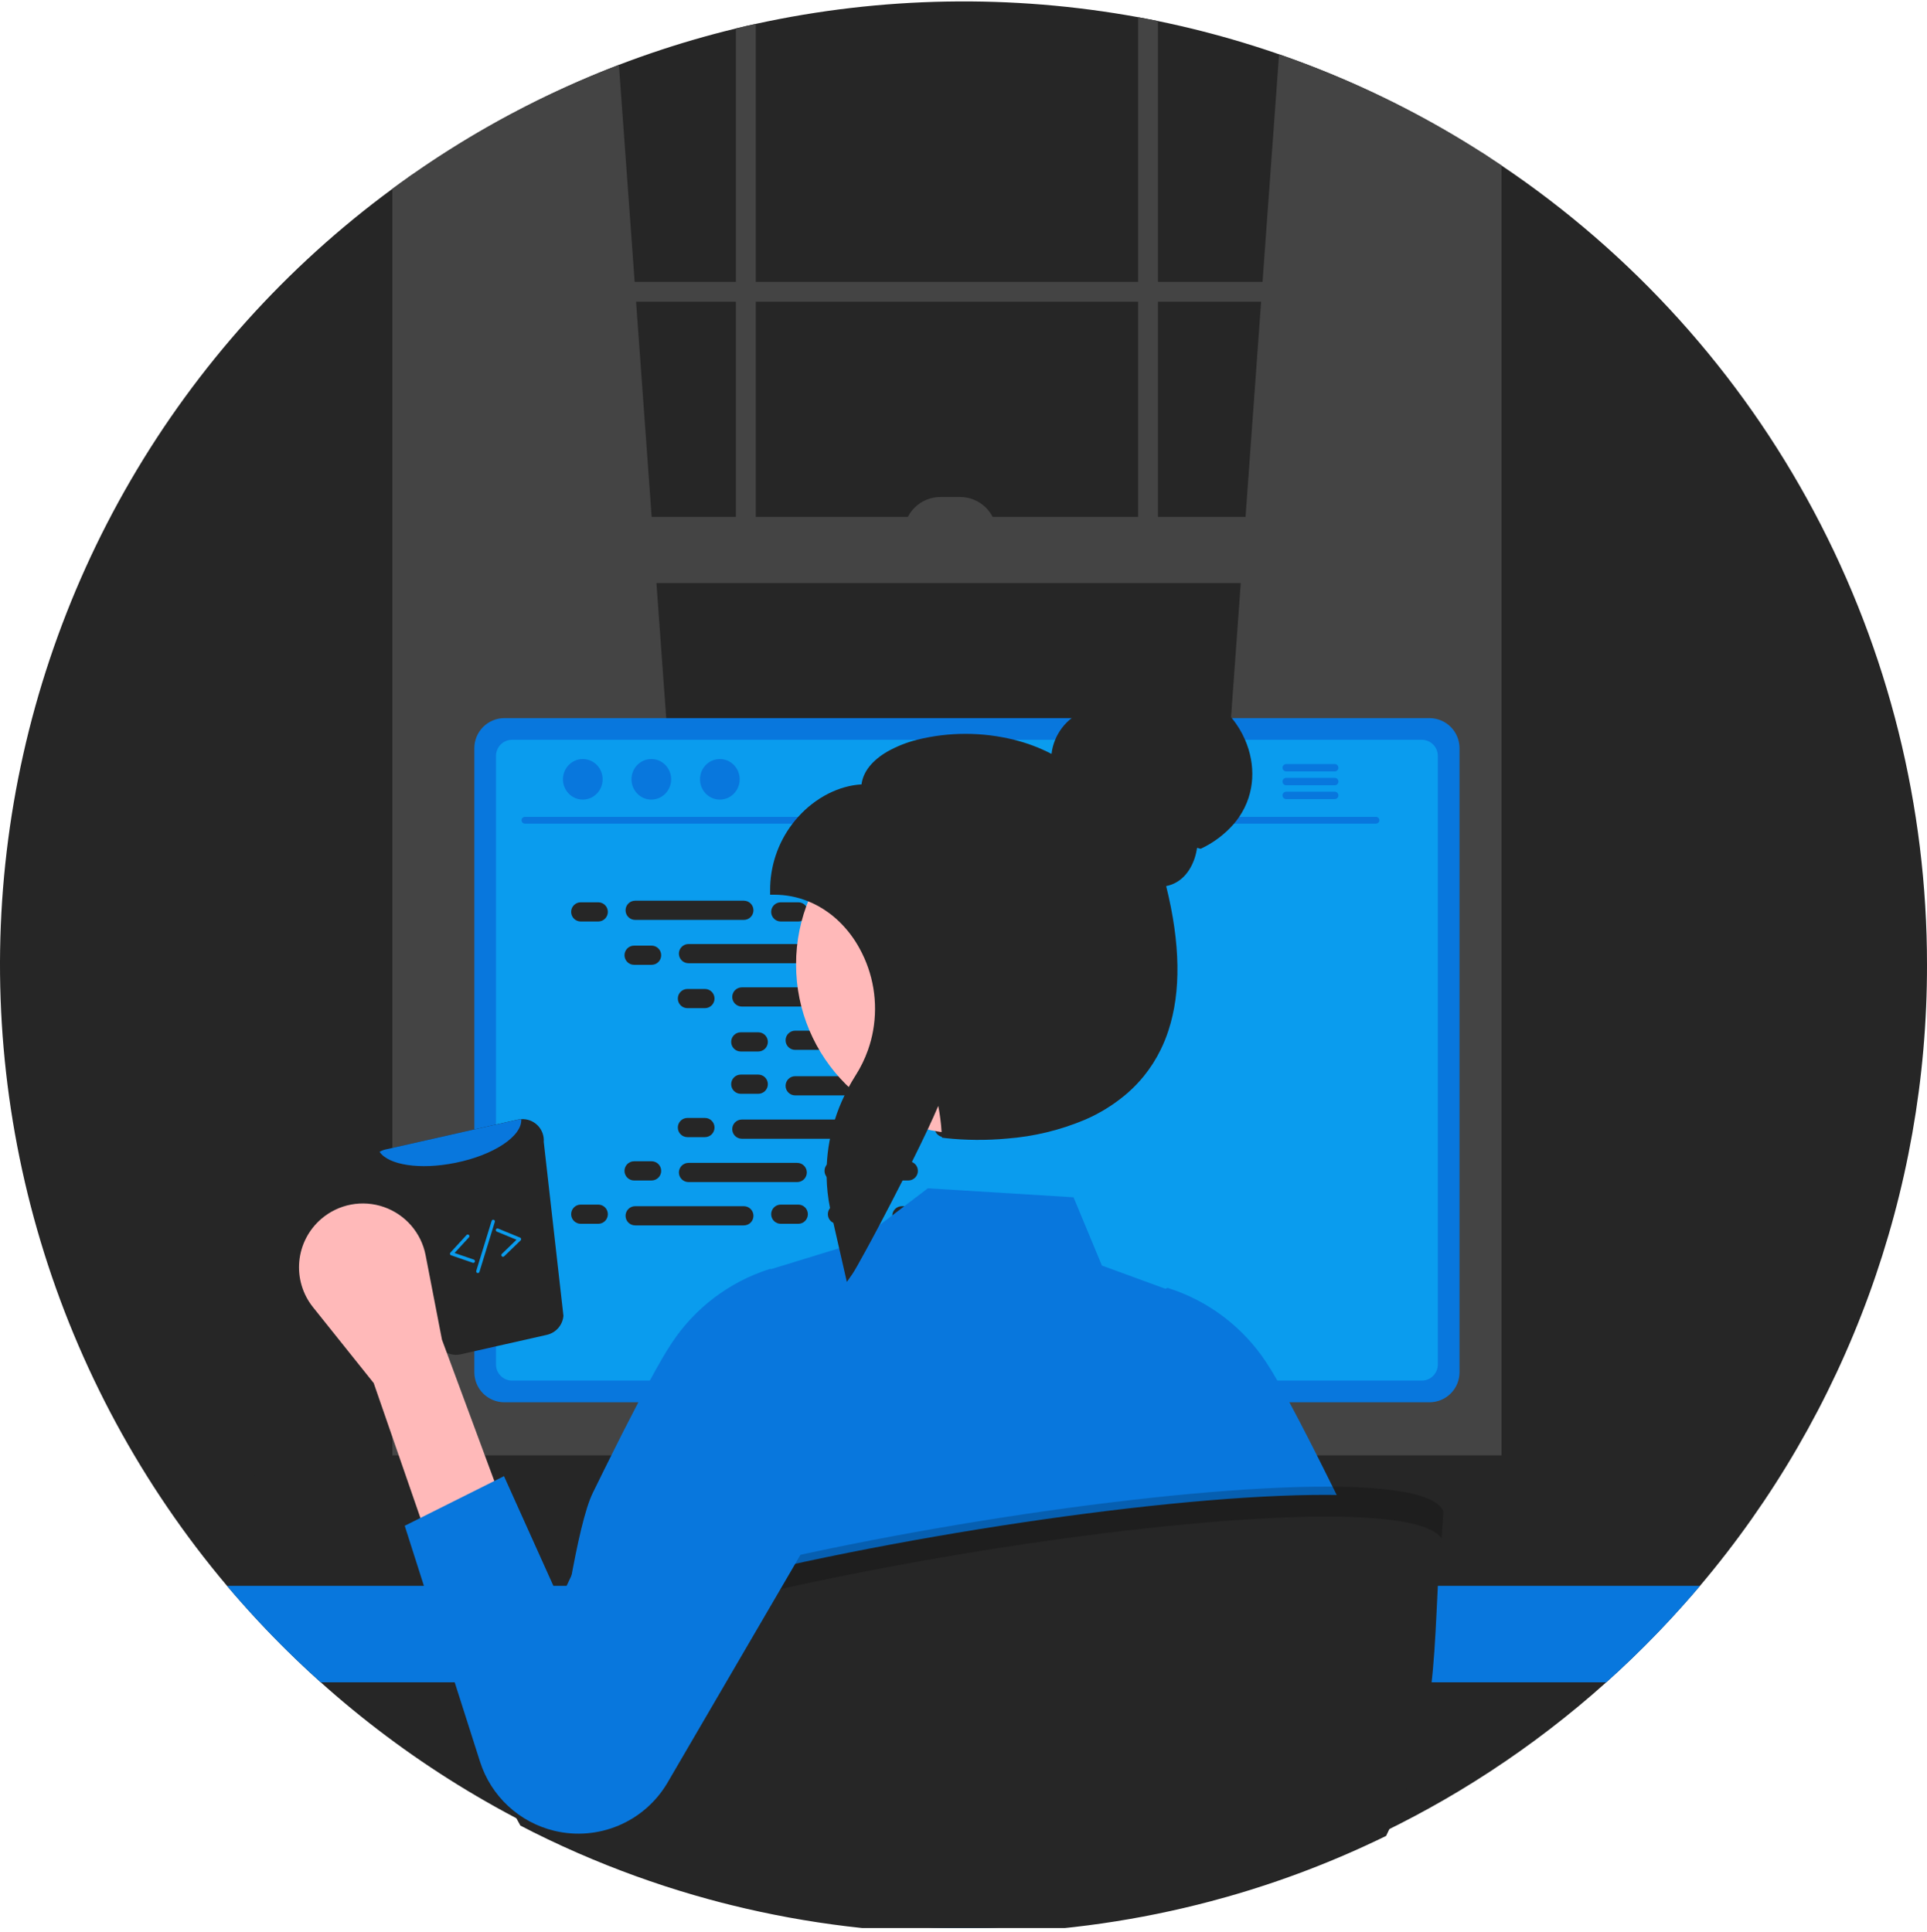 <?xml version="1.0" encoding="UTF-8"?> <svg xmlns="http://www.w3.org/2000/svg" width="364" height="365" viewBox="0 0 364 365" fill="none"><g clip-path="url(#clip0_65_1268)"><path d="M364 182.268C364.063 225.229 348.867 266.817 321.12 299.617C320.112 300.813 319.086 301.991 318.04 303.162C305.738 316.998 291.407 328.887 275.538 338.422C271.898 340.608 268.178 342.667 264.379 344.6C263.995 344.795 263.604 344.991 263.22 345.18C262.76 345.413 262.294 345.639 261.828 345.866C252.213 350.572 242.198 354.412 231.902 357.34C230.831 357.643 229.759 357.936 228.684 358.222C215.139 361.806 201.226 363.811 187.221 364.198C186.49 364.217 185.772 364.23 185.08 364.242C184.834 364.249 184.595 364.255 184.355 364.255C183.568 364.261 182.787 364.268 182 364.268C167.241 364.278 152.536 362.496 138.207 358.959C136.771 358.606 135.341 358.234 133.918 357.844C126.421 355.797 119.065 353.267 111.895 350.268C108.117 348.694 104.405 346.995 100.761 345.173C99.936 344.758 99.111 344.342 98.299 343.914C97.953 343.744 97.612 343.561 97.272 343.385C77.85 333.133 60.432 319.468 45.853 303.043C44.845 301.915 43.856 300.769 42.88 299.617C26.817 280.571 14.835 258.43 7.676 234.566C0.517 210.701 -1.667 185.621 1.261 160.879C4.189 136.136 12.165 112.258 24.696 90.723C37.227 69.189 54.045 50.456 74.11 35.685C75.143 34.923 76.182 34.167 77.234 33.431C77.441 33.286 77.649 33.141 77.857 32.996C96.336 20.052 117.077 10.685 139.006 5.381C140.253 5.073 141.5 4.783 142.76 4.512C166.513 -0.684 191.06 -1.114 214.98 3.246C216.234 3.479 217.487 3.719 218.734 3.977C240.467 8.435 261.195 16.852 279.883 28.808C280.299 29.073 280.715 29.337 281.13 29.614C281.968 30.156 282.805 30.71 283.63 31.27C308.387 47.914 328.667 70.393 342.683 96.726C356.699 123.059 364.02 152.437 364 182.268Z" fill="#262626"></path><path d="M136.028 276.423L77.857 281.587L77.234 281.643V33.431C77.441 33.286 77.649 33.141 77.857 32.996C89.98 24.516 103.095 17.55 116.908 12.252L119.881 53.249L120.152 57.002L123.092 97.66L123.999 110.167L135.921 274.974L136.028 276.423Z" fill="#444444"></path><path d="M279.883 28.808C280.299 29.073 280.715 29.337 281.13 29.615V281.644L279.883 281.53L222.342 276.423L222.449 274.975L234.371 110.167L235.277 97.66L238.218 57.003L238.489 53.249L241.607 10.256C255.05 14.916 267.897 21.143 279.883 28.808Z" fill="#444444"></path><path d="M279.883 28.809V285.082C279.883 290.001 276.495 294 272.326 294H85.414C81.963 294 79.035 291.254 78.147 287.507C77.953 286.713 77.856 285.899 77.857 285.082V32.996C77.649 33.141 77.441 33.286 77.234 33.431C76.182 34.168 75.143 34.923 74.11 35.685V285.082C74.054 288.818 75.449 292.43 78.002 295.158C79.34 296.561 81.033 297.575 82.901 298.093C83.72 298.316 84.566 298.428 85.414 298.427H272.326C273.177 298.428 274.024 298.315 274.845 298.093C279.871 296.739 283.63 291.424 283.63 285.082V31.271C282.805 30.71 281.968 30.156 281.13 29.615C280.715 29.338 280.299 29.073 279.883 28.809Z" fill="#444444"></path><path d="M281.758 53.252H75.984V57.005H281.758V53.252Z" fill="#444444"></path><path d="M139.006 5.381C140.253 5.072 141.5 4.783 142.76 4.512V106.413H139.006V5.381Z" fill="#444444"></path><path d="M214.98 3.247C216.234 3.48 217.487 3.719 218.734 3.978V106.414H214.98V3.247Z" fill="#444444"></path><path d="M305.212 274.974H58.782C54.302 274.974 50.006 276.753 46.839 279.921C43.671 283.088 41.892 287.384 41.892 291.864C41.892 296.343 43.671 300.639 46.839 303.807C50.006 306.974 54.302 308.754 58.782 308.754H305.212C307.611 308.754 309.982 308.243 312.167 307.253C314.352 306.264 316.301 304.82 317.883 303.017C318.599 302.202 319.236 301.32 319.785 300.384C320.21 299.667 320.578 298.917 320.887 298.142C321.916 295.58 322.3 292.804 322.007 290.059C321.713 287.313 320.75 284.682 319.203 282.395C317.656 280.108 315.571 278.235 313.132 276.941C310.693 275.648 307.973 274.972 305.212 274.974Z" fill="#262626"></path><path d="M281.758 97.659H77.234V110.168H281.758V97.659Z" fill="#444444"></path><path d="M177.62 93.905H181.373C182.276 93.905 183.171 94.083 184.006 94.429C184.84 94.775 185.599 95.281 186.238 95.92C186.876 96.559 187.383 97.318 187.729 98.152C188.075 98.987 188.253 99.882 188.253 100.785H170.74C170.74 98.961 171.465 97.211 172.755 95.92C174.045 94.63 175.795 93.905 177.62 93.905Z" fill="#444444"></path><path d="M321.12 299.617C315.649 306.1 309.732 312.192 303.411 317.849H60.589C54.268 312.192 48.351 306.1 42.88 299.617H321.12Z" fill="#0877DD"></path><path d="M202.329 236.472H161.445C161.224 236.469 161.005 236.503 160.796 236.573C160.352 236.71 159.964 236.986 159.689 237.36C159.413 237.734 159.265 238.186 159.266 238.651V303.239H204.514V238.651C204.514 238.364 204.457 238.08 204.347 237.816C204.237 237.551 204.076 237.311 203.873 237.108C203.67 236.906 203.429 236.746 203.164 236.636C202.899 236.527 202.615 236.471 202.329 236.472ZM186.855 268.338C186.857 269.385 186.511 270.404 185.873 271.234C185.264 272.041 184.417 272.635 183.452 272.934C182.487 273.234 181.452 273.223 180.494 272.903C179.535 272.583 178.701 271.97 178.109 271.151C177.518 270.332 177.198 269.348 177.195 268.338V260.843C177.207 259.57 177.721 258.353 178.625 257.457C179.53 256.561 180.752 256.058 182.025 256.058C183.299 256.058 184.52 256.561 185.425 257.457C186.33 258.353 186.844 259.57 186.855 260.843V268.338Z" fill="#262626"></path><path d="M159.127 301.172V307.4C159.127 307.723 159.255 308.033 159.483 308.262C159.711 308.491 160.02 308.62 160.343 308.622H203.437C203.76 308.619 204.068 308.489 204.296 308.261C204.523 308.032 204.651 307.723 204.652 307.4V301.172H159.127Z" fill="#0877DD"></path><path d="M270.028 135.678H95.27C93.768 135.68 92.329 136.277 91.266 137.338C90.204 138.399 89.606 139.838 89.602 141.339V259.268C89.603 260.771 90.201 262.211 91.263 263.274C92.326 264.337 93.767 264.934 95.27 264.936H270.028C271.53 264.934 272.971 264.337 274.034 263.274C275.097 262.211 275.694 260.771 275.695 259.268V141.339C275.692 139.838 275.093 138.399 274.031 137.338C272.969 136.277 271.529 135.68 270.028 135.678Z" fill="#0877DD"></path><path d="M268.566 139.771H96.724C95.921 139.773 95.15 140.094 94.582 140.663C94.014 141.232 93.695 142.003 93.695 142.807V257.813C93.697 258.616 94.016 259.386 94.584 259.954C95.152 260.521 95.921 260.841 96.724 260.842H268.566C269.369 260.841 270.139 260.521 270.707 259.954C271.275 259.386 271.594 258.616 271.596 257.813V142.807C271.596 142.003 271.277 141.232 270.709 140.663C270.141 140.094 269.37 139.773 268.566 139.771Z" fill="#0A9CEE"></path><path d="M236.94 308.522L235.353 300.984C235.287 300.676 235.146 300.39 234.941 300.152C234.736 299.913 234.475 299.729 234.182 299.617C233.969 299.534 233.743 299.491 233.514 299.491H134.447C134.219 299.491 133.992 299.534 133.779 299.617C133.486 299.729 133.225 299.913 133.02 300.152C132.815 300.39 132.674 300.676 132.608 300.984L131.021 308.522C130.964 308.796 130.968 309.079 131.034 309.35C131.1 309.622 131.225 309.876 131.401 310.093C131.577 310.31 131.8 310.485 132.052 310.606C132.304 310.726 132.58 310.789 132.86 310.789H235.095C235.375 310.79 235.653 310.728 235.906 310.607C236.159 310.486 236.381 310.309 236.556 310.09C236.732 309.874 236.858 309.621 236.925 309.349C236.991 309.078 236.997 308.795 236.94 308.522Z" fill="#262626"></path><path d="M138.014 300.849H135.481C135.311 300.849 135.173 300.986 135.173 301.156V302.43C135.173 302.6 135.311 302.738 135.481 302.738H138.014C138.184 302.738 138.322 302.6 138.322 302.43V301.156C138.322 300.986 138.184 300.849 138.014 300.849Z" fill="#0877DD"></path><path d="M144.312 300.849H141.778C141.608 300.849 141.471 300.986 141.471 301.156V302.43C141.471 302.6 141.608 302.738 141.778 302.738H144.312C144.482 302.738 144.619 302.6 144.619 302.43V301.156C144.619 300.986 144.482 300.849 144.312 300.849Z" fill="#0877DD"></path><path d="M150.61 300.849H148.076C147.906 300.849 147.768 300.986 147.768 301.156V302.43C147.768 302.6 147.906 302.738 148.076 302.738H150.61C150.779 302.738 150.917 302.6 150.917 302.43V301.156C150.917 300.986 150.779 300.849 150.61 300.849Z" fill="#0877DD"></path><path d="M156.907 300.849H154.373C154.204 300.849 154.066 300.986 154.066 301.156V302.43C154.066 302.6 154.204 302.738 154.373 302.738H156.907C157.077 302.738 157.215 302.6 157.215 302.43V301.156C157.215 300.986 157.077 300.849 156.907 300.849Z" fill="#0877DD"></path><path d="M163.205 300.849H160.671C160.501 300.849 160.364 300.986 160.364 301.156V302.43C160.364 302.6 160.501 302.738 160.671 302.738H163.205C163.375 302.738 163.512 302.6 163.512 302.43V301.156C163.512 300.986 163.375 300.849 163.205 300.849Z" fill="#0877DD"></path><path d="M169.502 300.849H166.968C166.799 300.849 166.661 300.986 166.661 301.156V302.43C166.661 302.6 166.799 302.738 166.968 302.738H169.502C169.672 302.738 169.81 302.6 169.81 302.43V301.156C169.81 300.986 169.672 300.849 169.502 300.849Z" fill="#0877DD"></path><path d="M175.8 300.849H173.266C173.096 300.849 172.959 300.986 172.959 301.156V302.43C172.959 302.6 173.096 302.738 173.266 302.738H175.8C175.97 302.738 176.107 302.6 176.107 302.43V301.156C176.107 300.986 175.97 300.849 175.8 300.849Z" fill="#0877DD"></path><path d="M182.097 300.849H179.564C179.394 300.849 179.256 300.986 179.256 301.156V302.43C179.256 302.6 179.394 302.738 179.564 302.738H182.097C182.267 302.738 182.405 302.6 182.405 302.43V301.156C182.405 300.986 182.267 300.849 182.097 300.849Z" fill="#0877DD"></path><path d="M188.395 300.849H185.861C185.691 300.849 185.554 300.986 185.554 301.156V302.43C185.554 302.6 185.691 302.738 185.861 302.738H188.395C188.565 302.738 188.703 302.6 188.703 302.43V301.156C188.703 300.986 188.565 300.849 188.395 300.849Z" fill="#0877DD"></path><path d="M194.693 300.849H192.159C191.989 300.849 191.851 300.986 191.851 301.156V302.43C191.851 302.6 191.989 302.738 192.159 302.738H194.693C194.862 302.738 195 302.6 195 302.43V301.156C195 300.986 194.862 300.849 194.693 300.849Z" fill="#0877DD"></path><path d="M200.99 300.849H198.456C198.287 300.849 198.149 300.986 198.149 301.156V302.43C198.149 302.6 198.287 302.738 198.456 302.738H200.99C201.16 302.738 201.298 302.6 201.298 302.43V301.156C201.298 300.986 201.16 300.849 200.99 300.849Z" fill="#0877DD"></path><path d="M207.288 300.849H204.754C204.584 300.849 204.447 300.986 204.447 301.156V302.43C204.447 302.6 204.584 302.738 204.754 302.738H207.288C207.458 302.738 207.595 302.6 207.595 302.43V301.156C207.595 300.986 207.458 300.849 207.288 300.849Z" fill="#0877DD"></path><path d="M213.585 300.849H211.051C210.882 300.849 210.744 300.986 210.744 301.156V302.43C210.744 302.6 210.882 302.738 211.051 302.738H213.585C213.755 302.738 213.893 302.6 213.893 302.43V301.156C213.893 300.986 213.755 300.849 213.585 300.849Z" fill="#0877DD"></path><path d="M219.883 300.849H217.349C217.179 300.849 217.042 300.986 217.042 301.156V302.43C217.042 302.6 217.179 302.738 217.349 302.738H219.883C220.053 302.738 220.191 302.6 220.191 302.43V301.156C220.191 300.986 220.053 300.849 219.883 300.849Z" fill="#0877DD"></path><path d="M226.181 300.849H223.647C223.477 300.849 223.339 300.986 223.339 301.156V302.43C223.339 302.6 223.477 302.738 223.647 302.738H226.181C226.35 302.738 226.488 302.6 226.488 302.43V301.156C226.488 300.986 226.35 300.849 226.181 300.849Z" fill="#0877DD"></path><path d="M232.478 300.849H229.944C229.774 300.849 229.637 300.986 229.637 301.156V302.43C229.637 302.6 229.774 302.738 229.944 302.738H232.478C232.648 302.738 232.786 302.6 232.786 302.43V301.156C232.786 300.986 232.648 300.849 232.478 300.849Z" fill="#0877DD"></path><path d="M137.94 303.997H135.406C135.236 303.997 135.099 304.135 135.099 304.305V305.579C135.099 305.749 135.236 305.886 135.406 305.886H137.94C138.11 305.886 138.247 305.749 138.247 305.579V304.305C138.247 304.135 138.11 303.997 137.94 303.997Z" fill="#0877DD"></path><path d="M144.238 303.997H141.704C141.534 303.997 141.396 304.135 141.396 304.305V305.579C141.396 305.749 141.534 305.886 141.704 305.886H144.238C144.408 305.886 144.545 305.749 144.545 305.579V304.305C144.545 304.135 144.408 303.997 144.238 303.997Z" fill="#0877DD"></path><path d="M150.535 303.997H148.001C147.831 303.997 147.694 304.135 147.694 304.305V305.579C147.694 305.749 147.831 305.886 148.001 305.886H150.535C150.705 305.886 150.843 305.749 150.843 305.579V304.305C150.843 304.135 150.705 303.997 150.535 303.997Z" fill="#0877DD"></path><path d="M156.833 303.997H154.299C154.129 303.997 153.991 304.135 153.991 304.305V305.579C153.991 305.749 154.129 305.886 154.299 305.886H156.833C157.003 305.886 157.14 305.749 157.14 305.579V304.305C157.14 304.135 157.003 303.997 156.833 303.997Z" fill="#0877DD"></path><path d="M163.13 303.997H160.597C160.427 303.997 160.289 304.135 160.289 304.305V305.579C160.289 305.749 160.427 305.886 160.597 305.886H163.13C163.3 305.886 163.438 305.749 163.438 305.579V304.305C163.438 304.135 163.3 303.997 163.13 303.997Z" fill="#0877DD"></path><path d="M169.428 303.997H166.894C166.724 303.997 166.587 304.135 166.587 304.305V305.579C166.587 305.749 166.724 305.886 166.894 305.886H169.428C169.598 305.886 169.735 305.749 169.735 305.579V304.305C169.735 304.135 169.598 303.997 169.428 303.997Z" fill="#0877DD"></path><path d="M175.726 303.997H173.192C173.022 303.997 172.884 304.135 172.884 304.305V305.579C172.884 305.749 173.022 305.886 173.192 305.886H175.726C175.895 305.886 176.033 305.749 176.033 305.579V304.305C176.033 304.135 175.895 303.997 175.726 303.997Z" fill="#0877DD"></path><path d="M182.023 303.997H179.489C179.319 303.997 179.182 304.135 179.182 304.305V305.579C179.182 305.749 179.319 305.886 179.489 305.886H182.023C182.193 305.886 182.331 305.749 182.331 305.579V304.305C182.331 304.135 182.193 303.997 182.023 303.997Z" fill="#0877DD"></path><path d="M188.321 303.997H185.787C185.617 303.997 185.479 304.135 185.479 304.305V305.579C185.479 305.749 185.617 305.886 185.787 305.886H188.321C188.491 305.886 188.628 305.749 188.628 305.579V304.305C188.628 304.135 188.491 303.997 188.321 303.997Z" fill="#0877DD"></path><path d="M194.618 303.997H192.084C191.915 303.997 191.777 304.135 191.777 304.305V305.579C191.777 305.749 191.915 305.886 192.084 305.886H194.618C194.788 305.886 194.926 305.749 194.926 305.579V304.305C194.926 304.135 194.788 303.997 194.618 303.997Z" fill="#0877DD"></path><path d="M200.916 303.997H198.382C198.212 303.997 198.074 304.135 198.074 304.305V305.579C198.074 305.749 198.212 305.886 198.382 305.886H200.916C201.086 305.886 201.223 305.749 201.223 305.579V304.305C201.223 304.135 201.086 303.997 200.916 303.997Z" fill="#0877DD"></path><path d="M207.213 303.997H204.68C204.51 303.997 204.372 304.135 204.372 304.305V305.579C204.372 305.749 204.51 305.886 204.68 305.886H207.213C207.383 305.886 207.521 305.749 207.521 305.579V304.305C207.521 304.135 207.383 303.997 207.213 303.997Z" fill="#0877DD"></path><path d="M213.511 303.997H210.977C210.807 303.997 210.67 304.135 210.67 304.305V305.579C210.67 305.749 210.807 305.886 210.977 305.886H213.511C213.681 305.886 213.818 305.749 213.818 305.579V304.305C213.818 304.135 213.681 303.997 213.511 303.997Z" fill="#0877DD"></path><path d="M219.809 303.997H217.275C217.105 303.997 216.967 304.135 216.967 304.305V305.579C216.967 305.749 217.105 305.886 217.275 305.886H219.809C219.978 305.886 220.116 305.749 220.116 305.579V304.305C220.116 304.135 219.978 303.997 219.809 303.997Z" fill="#0877DD"></path><path d="M226.106 303.997H223.572C223.402 303.997 223.265 304.135 223.265 304.305V305.579C223.265 305.749 223.402 305.886 223.572 305.886H226.106C226.276 305.886 226.414 305.749 226.414 305.579V304.305C226.414 304.135 226.276 303.997 226.106 303.997Z" fill="#0877DD"></path><path d="M232.404 303.997H229.87C229.7 303.997 229.562 304.135 229.562 304.305V305.579C229.562 305.749 229.7 305.886 229.87 305.886H232.404C232.574 305.886 232.711 305.749 232.711 305.579V304.305C232.711 304.135 232.574 303.997 232.404 303.997Z" fill="#0877DD"></path><path d="M190.21 307.776H165.635C165.465 307.776 165.327 307.914 165.327 308.084V309.358C165.327 309.528 165.465 309.666 165.635 309.666H190.21C190.38 309.666 190.517 309.528 190.517 309.358V308.084C190.517 307.914 190.38 307.776 190.21 307.776Z" fill="#0877DD"></path><path d="M259.931 155.614H99.14C98.972 155.61 98.813 155.541 98.696 155.422C98.579 155.302 98.514 155.142 98.514 154.974C98.514 154.807 98.579 154.647 98.696 154.527C98.813 154.408 98.972 154.339 99.14 154.335H259.931C260.099 154.339 260.258 154.408 260.375 154.527C260.491 154.647 260.557 154.807 260.557 154.974C260.557 155.142 260.491 155.302 260.375 155.422C260.258 155.541 260.099 155.61 259.931 155.614Z" fill="#0877DD"></path><path d="M110.085 151.07C112.154 151.07 113.832 149.355 113.832 147.239C113.832 145.123 112.154 143.408 110.085 143.408C108.015 143.408 106.338 145.123 106.338 147.239C106.338 149.355 108.015 151.07 110.085 151.07Z" fill="#0877DD"></path><path d="M123.03 151.07C125.1 151.07 126.777 149.355 126.777 147.239C126.777 145.123 125.1 143.408 123.03 143.408C120.96 143.408 119.283 145.123 119.283 147.239C119.283 149.355 120.96 151.07 123.03 151.07Z" fill="#0877DD"></path><path d="M135.975 151.07C138.045 151.07 139.723 149.355 139.723 147.239C139.723 145.123 138.045 143.408 135.975 143.408C133.906 143.408 132.228 145.123 132.228 147.239C132.228 149.355 133.906 151.07 135.975 151.07Z" fill="#0877DD"></path><path d="M252.136 144.355H242.942C242.76 144.36 242.587 144.435 242.46 144.565C242.333 144.695 242.262 144.87 242.262 145.051C242.262 145.233 242.333 145.408 242.46 145.538C242.587 145.668 242.76 145.743 242.942 145.747H252.136C252.319 145.745 252.494 145.67 252.622 145.54C252.75 145.41 252.822 145.234 252.822 145.051C252.822 144.868 252.75 144.693 252.622 144.563C252.494 144.433 252.319 144.358 252.136 144.355Z" fill="#0877DD"></path><path d="M252.136 146.97H242.942C242.76 146.974 242.587 147.049 242.459 147.179C242.332 147.309 242.261 147.484 242.261 147.666C242.261 147.848 242.332 148.022 242.459 148.152C242.587 148.282 242.76 148.357 242.942 148.361H252.136C252.319 148.359 252.494 148.285 252.623 148.155C252.752 148.024 252.824 147.849 252.824 147.666C252.824 147.482 252.752 147.307 252.623 147.176C252.494 147.046 252.319 146.972 252.136 146.97Z" fill="#0877DD"></path><path d="M252.136 149.583H242.942C242.76 149.587 242.587 149.662 242.46 149.792C242.333 149.922 242.262 150.097 242.262 150.279C242.262 150.461 242.333 150.635 242.46 150.765C242.587 150.895 242.76 150.971 242.942 150.975H252.136C252.319 150.972 252.494 150.898 252.622 150.768C252.75 150.637 252.822 150.462 252.822 150.279C252.822 150.096 252.75 149.92 252.622 149.79C252.494 149.66 252.319 149.586 252.136 149.583Z" fill="#0877DD"></path><path d="M113.004 170.474H109.7C108.698 170.474 107.886 171.286 107.886 172.287C107.886 173.289 108.698 174.101 109.7 174.101H113.004C114.006 174.101 114.818 173.289 114.818 172.287C114.818 171.286 114.006 170.474 113.004 170.474Z" fill="#262626"></path><path d="M150.789 170.474H147.486C146.484 170.474 145.672 171.286 145.672 172.287C145.672 173.289 146.484 174.101 147.486 174.101H150.789C151.791 174.101 152.603 173.289 152.603 172.287C152.603 171.286 151.791 170.474 150.789 170.474Z" fill="#262626"></path><path d="M161.495 170.474H158.191C157.19 170.474 156.378 171.286 156.378 172.287C156.378 173.289 157.19 174.101 158.191 174.101H161.495C162.497 174.101 163.309 173.289 163.309 172.287C163.309 171.286 162.497 170.474 161.495 170.474Z" fill="#262626"></path><path d="M140.512 170.172H119.978C118.976 170.172 118.164 170.984 118.164 171.986C118.164 172.987 118.976 173.799 119.978 173.799H140.512C141.513 173.799 142.325 172.987 142.325 171.986C142.325 170.984 141.513 170.172 140.512 170.172Z" fill="#262626"></path><path d="M190.892 170.172H170.358C169.357 170.172 168.545 170.984 168.545 171.986C168.545 172.987 169.357 173.799 170.358 173.799H190.892C191.894 173.799 192.706 172.987 192.706 171.986C192.706 170.984 191.894 170.172 190.892 170.172Z" fill="#262626"></path><path d="M123.08 178.661H119.776C118.775 178.661 117.963 179.473 117.963 180.475C117.963 181.476 118.775 182.288 119.776 182.288H123.08C124.082 182.288 124.894 181.476 124.894 180.475C124.894 179.473 124.082 178.661 123.08 178.661Z" fill="#262626"></path><path d="M160.865 178.661H157.562C156.56 178.661 155.748 179.473 155.748 180.475C155.748 181.476 156.56 182.288 157.562 182.288H160.865C161.867 182.288 162.679 181.476 162.679 180.475C162.679 179.473 161.867 178.661 160.865 178.661Z" fill="#262626"></path><path d="M171.571 178.661H168.268C167.266 178.661 166.454 179.473 166.454 180.475C166.454 181.476 167.266 182.288 168.268 182.288H171.571C172.573 182.288 173.385 181.476 173.385 180.475C173.385 179.473 172.573 178.661 171.571 178.661Z" fill="#262626"></path><path d="M150.588 178.358H130.054C129.052 178.358 128.24 179.17 128.24 180.172C128.24 181.174 129.052 181.986 130.054 181.986H150.588C151.589 181.986 152.401 181.174 152.401 180.172C152.401 179.17 151.589 178.358 150.588 178.358Z" fill="#262626"></path><path d="M200.968 178.358H180.435C179.433 178.358 178.621 179.17 178.621 180.172C178.621 181.174 179.433 181.986 180.435 181.986H200.968C201.97 181.986 202.782 181.174 202.782 180.172C202.782 179.17 201.97 178.358 200.968 178.358Z" fill="#262626"></path><path d="M133.156 186.849H129.852C128.851 186.849 128.039 187.661 128.039 188.662C128.039 189.664 128.851 190.476 129.852 190.476H133.156C134.158 190.476 134.97 189.664 134.97 188.662C134.97 187.661 134.158 186.849 133.156 186.849Z" fill="#262626"></path><path d="M170.942 186.849H167.638C166.636 186.849 165.824 187.661 165.824 188.662C165.824 189.664 166.636 190.476 167.638 190.476H170.942C171.943 190.476 172.755 189.664 172.755 188.662C172.755 187.661 171.943 186.849 170.942 186.849Z" fill="#262626"></path><path d="M181.648 186.849H178.344C177.342 186.849 176.53 187.661 176.53 188.662C176.53 189.664 177.342 190.476 178.344 190.476H181.648C182.649 190.476 183.461 189.664 183.461 188.662C183.461 187.661 182.649 186.849 181.648 186.849Z" fill="#262626"></path><path d="M160.664 186.546H140.13C139.128 186.546 138.316 187.358 138.316 188.36C138.316 189.361 139.128 190.173 140.13 190.173H160.664C161.666 190.173 162.478 189.361 162.478 188.36C162.478 187.358 161.666 186.546 160.664 186.546Z" fill="#262626"></path><path d="M211.044 186.546H190.511C189.509 186.546 188.697 187.358 188.697 188.36C188.697 189.361 189.509 190.173 190.511 190.173H211.044C212.046 190.173 212.858 189.361 212.858 188.36C212.858 187.358 212.046 186.546 211.044 186.546Z" fill="#262626"></path><path d="M143.232 195.035H139.928C138.927 195.035 138.115 195.847 138.115 196.849C138.115 197.85 138.927 198.663 139.928 198.663H143.232C144.234 198.663 145.046 197.85 145.046 196.849C145.046 195.847 144.234 195.035 143.232 195.035Z" fill="#262626"></path><path d="M181.018 195.035H177.714C176.712 195.035 175.9 195.847 175.9 196.849C175.9 197.85 176.712 198.663 177.714 198.663H181.018C182.019 198.663 182.831 197.85 182.831 196.849C182.831 195.847 182.019 195.035 181.018 195.035Z" fill="#262626"></path><path d="M191.724 195.035H188.42C187.418 195.035 186.606 195.847 186.606 196.849C186.606 197.85 187.418 198.663 188.42 198.663H191.724C192.725 198.663 193.537 197.85 193.537 196.849C193.537 195.847 192.725 195.035 191.724 195.035Z" fill="#262626"></path><path d="M170.74 194.732H150.206C149.205 194.732 148.393 195.544 148.393 196.546C148.393 197.548 149.205 198.36 150.206 198.36H170.74C171.742 198.36 172.554 197.548 172.554 196.546C172.554 195.544 171.742 194.732 170.74 194.732Z" fill="#262626"></path><path d="M150.789 227.589H147.486C146.484 227.589 145.672 228.401 145.672 229.403C145.672 230.404 146.484 231.216 147.486 231.216H150.789C151.791 231.216 152.603 230.404 152.603 229.403C152.603 228.401 151.791 227.589 150.789 227.589Z" fill="#262626"></path><path d="M161.495 227.589H158.191C157.19 227.589 156.378 228.401 156.378 229.403C156.378 230.404 157.19 231.216 158.191 231.216H161.495C162.497 231.216 163.309 230.404 163.309 229.403C163.309 228.401 162.497 227.589 161.495 227.589Z" fill="#262626"></path><path d="M190.892 227.892H170.358C169.357 227.892 168.545 228.704 168.545 229.705C168.545 230.707 169.357 231.519 170.358 231.519H190.892C191.894 231.519 192.706 230.707 192.706 229.705C192.706 228.704 191.894 227.892 190.892 227.892Z" fill="#262626"></path><path d="M113.004 227.589H109.7C108.698 227.589 107.886 228.401 107.886 229.403C107.886 230.404 108.698 231.216 109.7 231.216H113.004C114.006 231.216 114.818 230.404 114.818 229.403C114.818 228.401 114.006 227.589 113.004 227.589Z" fill="#262626"></path><path d="M140.512 227.892H119.978C118.976 227.892 118.164 228.704 118.164 229.705C118.164 230.707 118.976 231.519 119.978 231.519H140.512C141.513 231.519 142.325 230.707 142.325 229.705C142.325 228.704 141.513 227.892 140.512 227.892Z" fill="#262626"></path><path d="M123.08 219.402H119.776C118.775 219.402 117.963 220.214 117.963 221.216C117.963 222.218 118.775 223.03 119.776 223.03H123.08C124.082 223.03 124.894 222.218 124.894 221.216C124.894 220.214 124.082 219.402 123.08 219.402Z" fill="#262626"></path><path d="M160.865 219.402H157.562C156.56 219.402 155.748 220.214 155.748 221.216C155.748 222.218 156.56 223.03 157.562 223.03H160.865C161.867 223.03 162.679 222.218 162.679 221.216C162.679 220.214 161.867 219.402 160.865 219.402Z" fill="#262626"></path><path d="M171.571 219.402H168.268C167.266 219.402 166.454 220.214 166.454 221.216C166.454 222.218 167.266 223.03 168.268 223.03H171.571C172.573 223.03 173.385 222.218 173.385 221.216C173.385 220.214 172.573 219.402 171.571 219.402Z" fill="#262626"></path><path d="M150.588 219.705H130.054C129.052 219.705 128.24 220.517 128.24 221.519C128.24 222.52 129.052 223.332 130.054 223.332H150.588C151.589 223.332 152.401 222.52 152.401 221.519C152.401 220.517 151.589 219.705 150.588 219.705Z" fill="#262626"></path><path d="M133.156 211.216H129.852C128.851 211.216 128.039 212.028 128.039 213.03C128.039 214.031 128.851 214.843 129.852 214.843H133.156C134.158 214.843 134.97 214.031 134.97 213.03C134.97 212.028 134.158 211.216 133.156 211.216Z" fill="#262626"></path><path d="M170.942 211.216H167.638C166.636 211.216 165.824 212.028 165.824 213.03C165.824 214.031 166.636 214.843 167.638 214.843H170.942C171.943 214.843 172.755 214.031 172.755 213.03C172.755 212.028 171.943 211.216 170.942 211.216Z" fill="#262626"></path><path d="M181.648 211.216H178.344C177.342 211.216 176.53 212.028 176.53 213.03C176.53 214.031 177.342 214.843 178.344 214.843H181.648C182.649 214.843 183.461 214.031 183.461 213.03C183.461 212.028 182.649 211.216 181.648 211.216Z" fill="#262626"></path><path d="M160.664 211.519H140.13C139.128 211.519 138.316 212.331 138.316 213.332C138.316 214.334 139.128 215.146 140.13 215.146H160.664C161.666 215.146 162.478 214.334 162.478 213.332C162.478 212.331 161.666 211.519 160.664 211.519Z" fill="#262626"></path><path d="M143.232 203.028H139.928C138.927 203.028 138.115 203.84 138.115 204.842C138.115 205.844 138.927 206.656 139.928 206.656H143.232C144.234 206.656 145.046 205.844 145.046 204.842C145.046 203.84 144.234 203.028 143.232 203.028Z" fill="#262626"></path><path d="M181.018 203.028H177.714C176.712 203.028 175.9 203.84 175.9 204.842C175.9 205.844 176.712 206.656 177.714 206.656H181.018C182.019 206.656 182.831 205.844 182.831 204.842C182.831 203.84 182.019 203.028 181.018 203.028Z" fill="#262626"></path><path d="M191.724 203.028H188.42C187.418 203.028 186.606 203.84 186.606 204.842C186.606 205.844 187.418 206.656 188.42 206.656H191.724C192.725 206.656 193.537 205.844 193.537 204.842C193.537 203.84 192.725 203.028 191.724 203.028Z" fill="#262626"></path><path d="M170.74 203.331H150.206C149.205 203.331 148.393 204.143 148.393 205.145C148.393 206.146 149.205 206.958 150.206 206.958H170.74C171.742 206.958 172.554 206.146 172.554 205.145C172.554 204.143 171.742 203.331 170.74 203.331Z" fill="#262626"></path><path d="M261.86 345.86C261.475 346.055 261.085 346.25 260.701 346.439C250.751 351.414 242.791 354.242 231.902 357.34C230.983 347.075 230.095 329.033 229.232 317.848C229.005 314.945 228.778 312.508 228.558 310.789C228.502 309.874 228.316 308.973 228.004 308.112L228.042 310.789L228.136 317.848L228.684 358.222C215.139 361.806 201.226 363.811 187.221 364.198C186.49 364.217 185.772 364.23 185.08 364.242C184.834 364.249 184.595 364.255 184.355 364.255C183.568 364.261 182.787 364.268 182 364.268C167.241 364.278 152.535 362.496 138.207 358.959C138.515 348.801 138.824 330.96 139.12 317.848C139.183 315.285 139.239 312.898 139.302 310.789C139.422 306.279 139.548 303.03 139.668 301.94C139.562 302.133 139.479 302.339 139.422 302.551C138.839 305.267 138.441 308.019 138.232 310.789C138.011 312.898 137.791 315.285 137.571 317.848C136.399 331.47 135.178 349.991 133.918 357.844C126.421 355.797 119.065 353.267 111.895 350.268C108.117 348.694 104.405 346.995 100.761 345.173C101.454 340.639 102.178 335.557 102.921 330.286C103.501 326.199 104.099 321.998 104.71 317.848C105.654 311.437 106.624 305.152 107.607 299.617C109.043 291.531 110.516 285.031 111.977 282.046C113.363 279.212 114.748 276.416 116.09 273.74C116.556 272.802 117.022 271.876 117.475 270.975C117.582 270.761 117.689 270.553 117.796 270.345C118.76 268.45 119.692 266.636 120.58 264.936C121.342 263.481 122.066 262.108 122.752 260.842C124.415 257.769 125.826 255.319 126.871 253.77C131.242 247.141 137.748 242.205 145.31 239.783L145.499 239.733L145.631 239.79L158.51 235.835L160.393 235.255L161.659 234.865L166.118 231.471L168.542 229.625L170.815 227.894L175.262 224.512L202.788 226.206L208.148 239.11L220.151 243.499L220.359 243.404L220.541 243.329L220.73 243.379C228.291 245.803 234.797 250.738 239.169 257.366C239.761 258.254 240.479 259.425 241.292 260.842C241.984 262.045 242.74 263.418 243.559 264.936C244.724 267.096 245.996 269.533 247.344 272.172C247.64 272.751 247.942 273.343 248.244 273.941C248.805 275.05 249.374 276.181 249.951 277.336C251.292 280.012 252.678 282.808 254.063 285.649C255.266 288.111 256.481 293.174 257.678 299.617C258.667 304.97 259.649 311.28 260.6 317.848C261.847 326.362 260.518 336.558 261.645 344.392C261.715 344.89 261.79 345.375 261.86 345.86Z" fill="#0877DD"></path><path d="M182.387 214.212C200.069 214.212 214.402 199.878 214.402 182.197C214.402 164.516 200.069 150.183 182.387 150.183C164.706 150.183 150.373 164.516 150.373 182.197C150.373 199.878 164.706 214.212 182.387 214.212Z" fill="#FFB9B9"></path><path d="M235.183 139.772C234.55 138.295 233.708 136.916 232.683 135.679C227.821 129.74 218.979 127.127 209.905 134.155C208.158 133.765 206.337 133.869 204.646 134.457C203.848 134.746 203.1 135.158 202.429 135.679C201.055 136.751 199.983 138.161 199.318 139.772C198.963 140.623 198.73 141.52 198.626 142.436C196.382 141.271 194.008 140.376 191.553 139.772C185.53 138.274 179.232 138.274 173.209 139.772C171.278 140.261 169.42 140.997 167.679 141.964C164.732 143.664 163.038 145.812 162.736 148.198C158.485 148.438 154.064 150.673 150.77 154.339C150.399 154.748 150.04 155.176 149.706 155.617C146.936 159.241 145.448 163.682 145.474 168.244V169.043H146.274C148.465 169.041 150.636 169.465 152.666 170.29C153.981 170.819 155.227 171.506 156.375 172.337C157.126 172.87 157.836 173.46 158.497 174.1C160.031 175.585 161.331 177.295 162.352 179.17C164.968 183.909 165.875 189.403 164.921 194.731C164.702 195.965 164.382 197.178 163.964 198.359C163.369 200.043 162.585 201.655 161.627 203.164C161.59 203.22 161.558 203.277 161.52 203.334C161.098 204.008 160.695 204.694 160.317 205.387C160.034 205.903 159.77 206.432 159.524 206.961C158.806 208.433 158.2 209.958 157.71 211.521C156.834 214.285 156.317 217.151 156.174 220.047C156.13 220.816 156.117 221.584 156.142 222.352C156.18 224.333 156.397 226.306 156.791 228.247C156.848 228.511 156.904 228.77 156.961 229.034L157.421 231.043L158.51 235.836L159.266 239.135L159.965 242.196L160.998 240.716C161.35 240.212 162.238 238.663 163.428 236.472C164.216 235.042 165.129 233.335 166.118 231.471C167.497 228.858 169.008 225.942 170.488 223.033C171.086 221.855 171.678 220.684 172.251 219.537C173.335 217.365 174.355 215.268 175.23 213.404C176.036 211.684 176.723 210.16 177.233 208.939C177.39 209.738 177.522 210.551 177.623 211.369C177.737 212.201 177.818 213.045 177.863 213.889C177.875 214.014 177.881 214.147 177.888 214.273L177.913 214.789L177.919 214.94L178.587 215.028C182.437 215.441 186.318 215.47 190.174 215.117H190.181C195.289 214.732 200.3 213.517 205.018 211.521C207.697 210.358 210.199 208.823 212.449 206.961C213.5 206.091 214.481 205.139 215.384 204.115C215.61 203.856 215.831 203.598 216.045 203.334C217.291 201.802 218.358 200.133 219.225 198.359C219.806 197.188 220.298 195.975 220.699 194.731C223.117 187.407 222.978 178.269 220.283 167.412C221.011 167.272 221.708 167.003 222.342 166.619C224.32 165.429 225.693 163.067 226.121 160.183L226.801 160.365C229.212 159.242 231.36 157.625 233.105 155.617C233.45 155.208 233.774 154.782 234.075 154.339C237.154 149.804 237.179 144.363 235.183 139.772Z" fill="#262626"></path><path opacity="0.2" d="M129.932 299.589L135.283 278.938L140.008 296.757L129.932 299.589Z" fill="black"></path><path d="M272.326 287.133C270.412 313.507 272.395 325.12 261.828 346.866C252.213 351.572 242.198 355.412 231.902 358.34C230.831 358.642 229.759 358.936 228.684 359.222C215.139 362.805 201.226 364.811 187.221 365.198C186.49 365.217 185.772 365.229 185.079 365.242C184.834 365.248 184.595 365.255 184.355 365.255C183.568 365.261 182.787 365.267 182 365.267C167.241 365.278 152.535 363.495 138.207 359.958C136.771 359.606 135.341 359.234 133.918 358.844C126.421 356.797 119.065 354.266 111.895 351.268C108.117 349.693 104.405 347.995 100.761 346.173C99.936 345.757 99.111 345.342 98.299 344.913C94.124 337.57 91.749 328.641 91.699 317.909C94.59 299.42 265.94 271.188 272.326 287.133Z" fill="#262626"></path><path opacity="0.2" d="M272.321 290.649C272.419 289.017 272.528 287.33 272.656 285.574C266.27 269.628 94.919 297.86 92.029 316.35C92.037 318.045 92.109 319.69 92.231 321.296C99.231 303.047 262.017 276.214 272.321 290.649Z" fill="black"></path><path d="M102.711 215.74C102.752 215.169 102.671 214.596 102.473 214.059C102.275 213.522 101.963 213.033 101.561 212.627C101.158 212.22 100.672 211.904 100.137 211.701C99.602 211.498 99.029 211.411 98.458 211.448C98.245 211.456 98.033 211.482 97.825 211.527L72.785 217.184C72.225 217.319 71.7 217.571 71.244 217.922C70.787 218.273 70.409 218.715 70.134 219.221C69.767 219.235 69.402 219.288 69.046 219.379C68.267 219.556 67.53 219.884 66.878 220.345C66.226 220.807 65.671 221.392 65.245 222.068C64.818 222.744 64.529 223.497 64.394 224.285C64.26 225.072 64.281 225.879 64.457 226.658C64.634 227.437 64.963 228.174 65.424 228.826C65.885 229.479 66.471 230.034 67.147 230.46C68.512 231.32 70.162 231.603 71.736 231.247C72.632 231.039 73.47 230.633 74.189 230.06L82.674 253.953C83.098 254.702 83.753 255.294 84.541 255.639C85.329 255.985 86.207 256.067 87.045 255.872L103.324 252.193C104.155 251.998 104.904 251.545 105.462 250.898C106.02 250.251 106.358 249.444 106.429 248.593L102.711 215.74ZM71.361 229.546C70.237 229.799 69.058 229.597 68.083 228.983C67.108 228.368 66.417 227.393 66.16 226.27C65.903 225.146 66.103 223.967 66.714 222.991C67.326 222.014 68.3 221.32 69.422 221.06C69.501 221.041 69.58 221.06 69.659 221.041C69.653 221.761 69.838 222.471 70.194 223.098L73.299 228.517C72.758 229.03 72.088 229.385 71.361 229.546Z" fill="#262626"></path><path d="M98.458 211.448C98.695 214.613 93.276 218.252 86.017 219.696C79.351 221.061 73.378 220.112 71.697 217.619C72.035 217.419 72.402 217.272 72.785 217.184L97.825 211.527C98.033 211.483 98.245 211.456 98.458 211.448Z" fill="#0877DD"></path><path d="M81.14 291.786L95.205 284.753L83.484 253.107L80.395 237.148C79.994 235.075 79.056 233.143 77.674 231.546C76.292 229.949 74.515 228.742 72.521 228.047C70.527 227.351 68.385 227.192 66.31 227.583C64.235 227.975 62.299 228.905 60.695 230.279C58.319 232.316 56.827 235.196 56.534 238.312C56.241 241.428 57.17 244.535 59.126 246.979L70.592 261.312L81.14 291.786Z" fill="#FFB9B9"></path><path d="M95.205 278.894L76.452 288.27L90.683 332.863C91.705 336.065 93.537 338.949 96.002 341.234C98.466 343.52 101.48 345.13 104.749 345.909C108.781 346.869 113.014 346.52 116.834 344.912C120.655 343.305 123.863 340.522 125.996 336.968L163.734 272.283C166.408 267.826 167.234 262.5 166.034 257.442C164.834 252.384 161.705 247.996 157.313 245.215C154.951 243.719 152.301 242.738 149.535 242.334C146.768 241.93 143.948 242.113 141.257 242.872C138.566 243.63 136.065 244.946 133.917 246.735C131.769 248.524 130.021 250.745 128.788 253.254L105.754 302.335L95.205 278.894Z" fill="#0877DD"></path><path d="M89.405 238.595C89.37 238.595 89.335 238.589 89.302 238.578L85.208 237.168C85.159 237.151 85.114 237.122 85.079 237.084C85.043 237.045 85.018 236.999 85.005 236.948C84.992 236.897 84.992 236.844 85.005 236.793C85.018 236.743 85.043 236.696 85.079 236.658L88.124 233.342C88.152 233.312 88.185 233.287 88.223 233.269C88.26 233.251 88.301 233.241 88.342 233.24C88.384 233.238 88.425 233.244 88.464 233.258C88.503 233.272 88.539 233.294 88.569 233.322C88.6 233.35 88.624 233.384 88.642 233.422C88.659 233.459 88.669 233.5 88.671 233.541C88.673 233.583 88.666 233.624 88.652 233.663C88.637 233.702 88.615 233.737 88.587 233.768L85.868 236.729L89.507 237.982C89.578 238.007 89.637 238.055 89.675 238.119C89.713 238.183 89.728 238.259 89.715 238.332C89.703 238.405 89.665 238.472 89.608 238.52C89.551 238.569 89.479 238.595 89.405 238.595Z" fill="#0A9CEE"></path><path d="M95.017 237.445C94.954 237.445 94.893 237.426 94.841 237.391C94.789 237.356 94.749 237.306 94.725 237.248C94.701 237.19 94.696 237.126 94.709 237.064C94.722 237.003 94.753 236.947 94.798 236.903L97.565 234.228L93.848 232.696C93.809 232.68 93.775 232.657 93.745 232.628C93.716 232.599 93.693 232.564 93.677 232.526C93.661 232.488 93.653 232.447 93.653 232.405C93.652 232.364 93.66 232.323 93.676 232.285C93.692 232.246 93.715 232.212 93.744 232.182C93.774 232.153 93.808 232.13 93.847 232.114C93.885 232.098 93.926 232.09 93.967 232.09C94.008 232.09 94.049 232.098 94.088 232.114L98.25 233.829C98.298 233.849 98.341 233.881 98.374 233.921C98.407 233.961 98.43 234.01 98.439 234.061C98.449 234.112 98.446 234.165 98.43 234.215C98.415 234.265 98.386 234.31 98.349 234.346L95.236 237.356C95.177 237.413 95.099 237.445 95.017 237.445Z" fill="#0A9CEE"></path><path d="M90.264 240.521C90.233 240.521 90.201 240.516 90.171 240.506C90.132 240.494 90.095 240.474 90.063 240.448C90.031 240.422 90.005 240.389 89.986 240.353C89.966 240.316 89.954 240.276 89.951 240.235C89.947 240.194 89.951 240.152 89.963 240.113L92.869 230.666C92.894 230.587 92.95 230.52 93.023 230.482C93.097 230.443 93.183 230.435 93.263 230.459C93.343 230.484 93.409 230.539 93.448 230.613C93.487 230.686 93.496 230.772 93.471 230.852L90.565 240.299C90.545 240.363 90.505 240.419 90.451 240.459C90.397 240.499 90.331 240.521 90.264 240.521Z" fill="#0A9CEE"></path></g><defs><clipPath id="clip0_65_1268"><rect width="364" height="364" fill="white" transform="translate(0 0.268)"></rect></clipPath></defs></svg> 